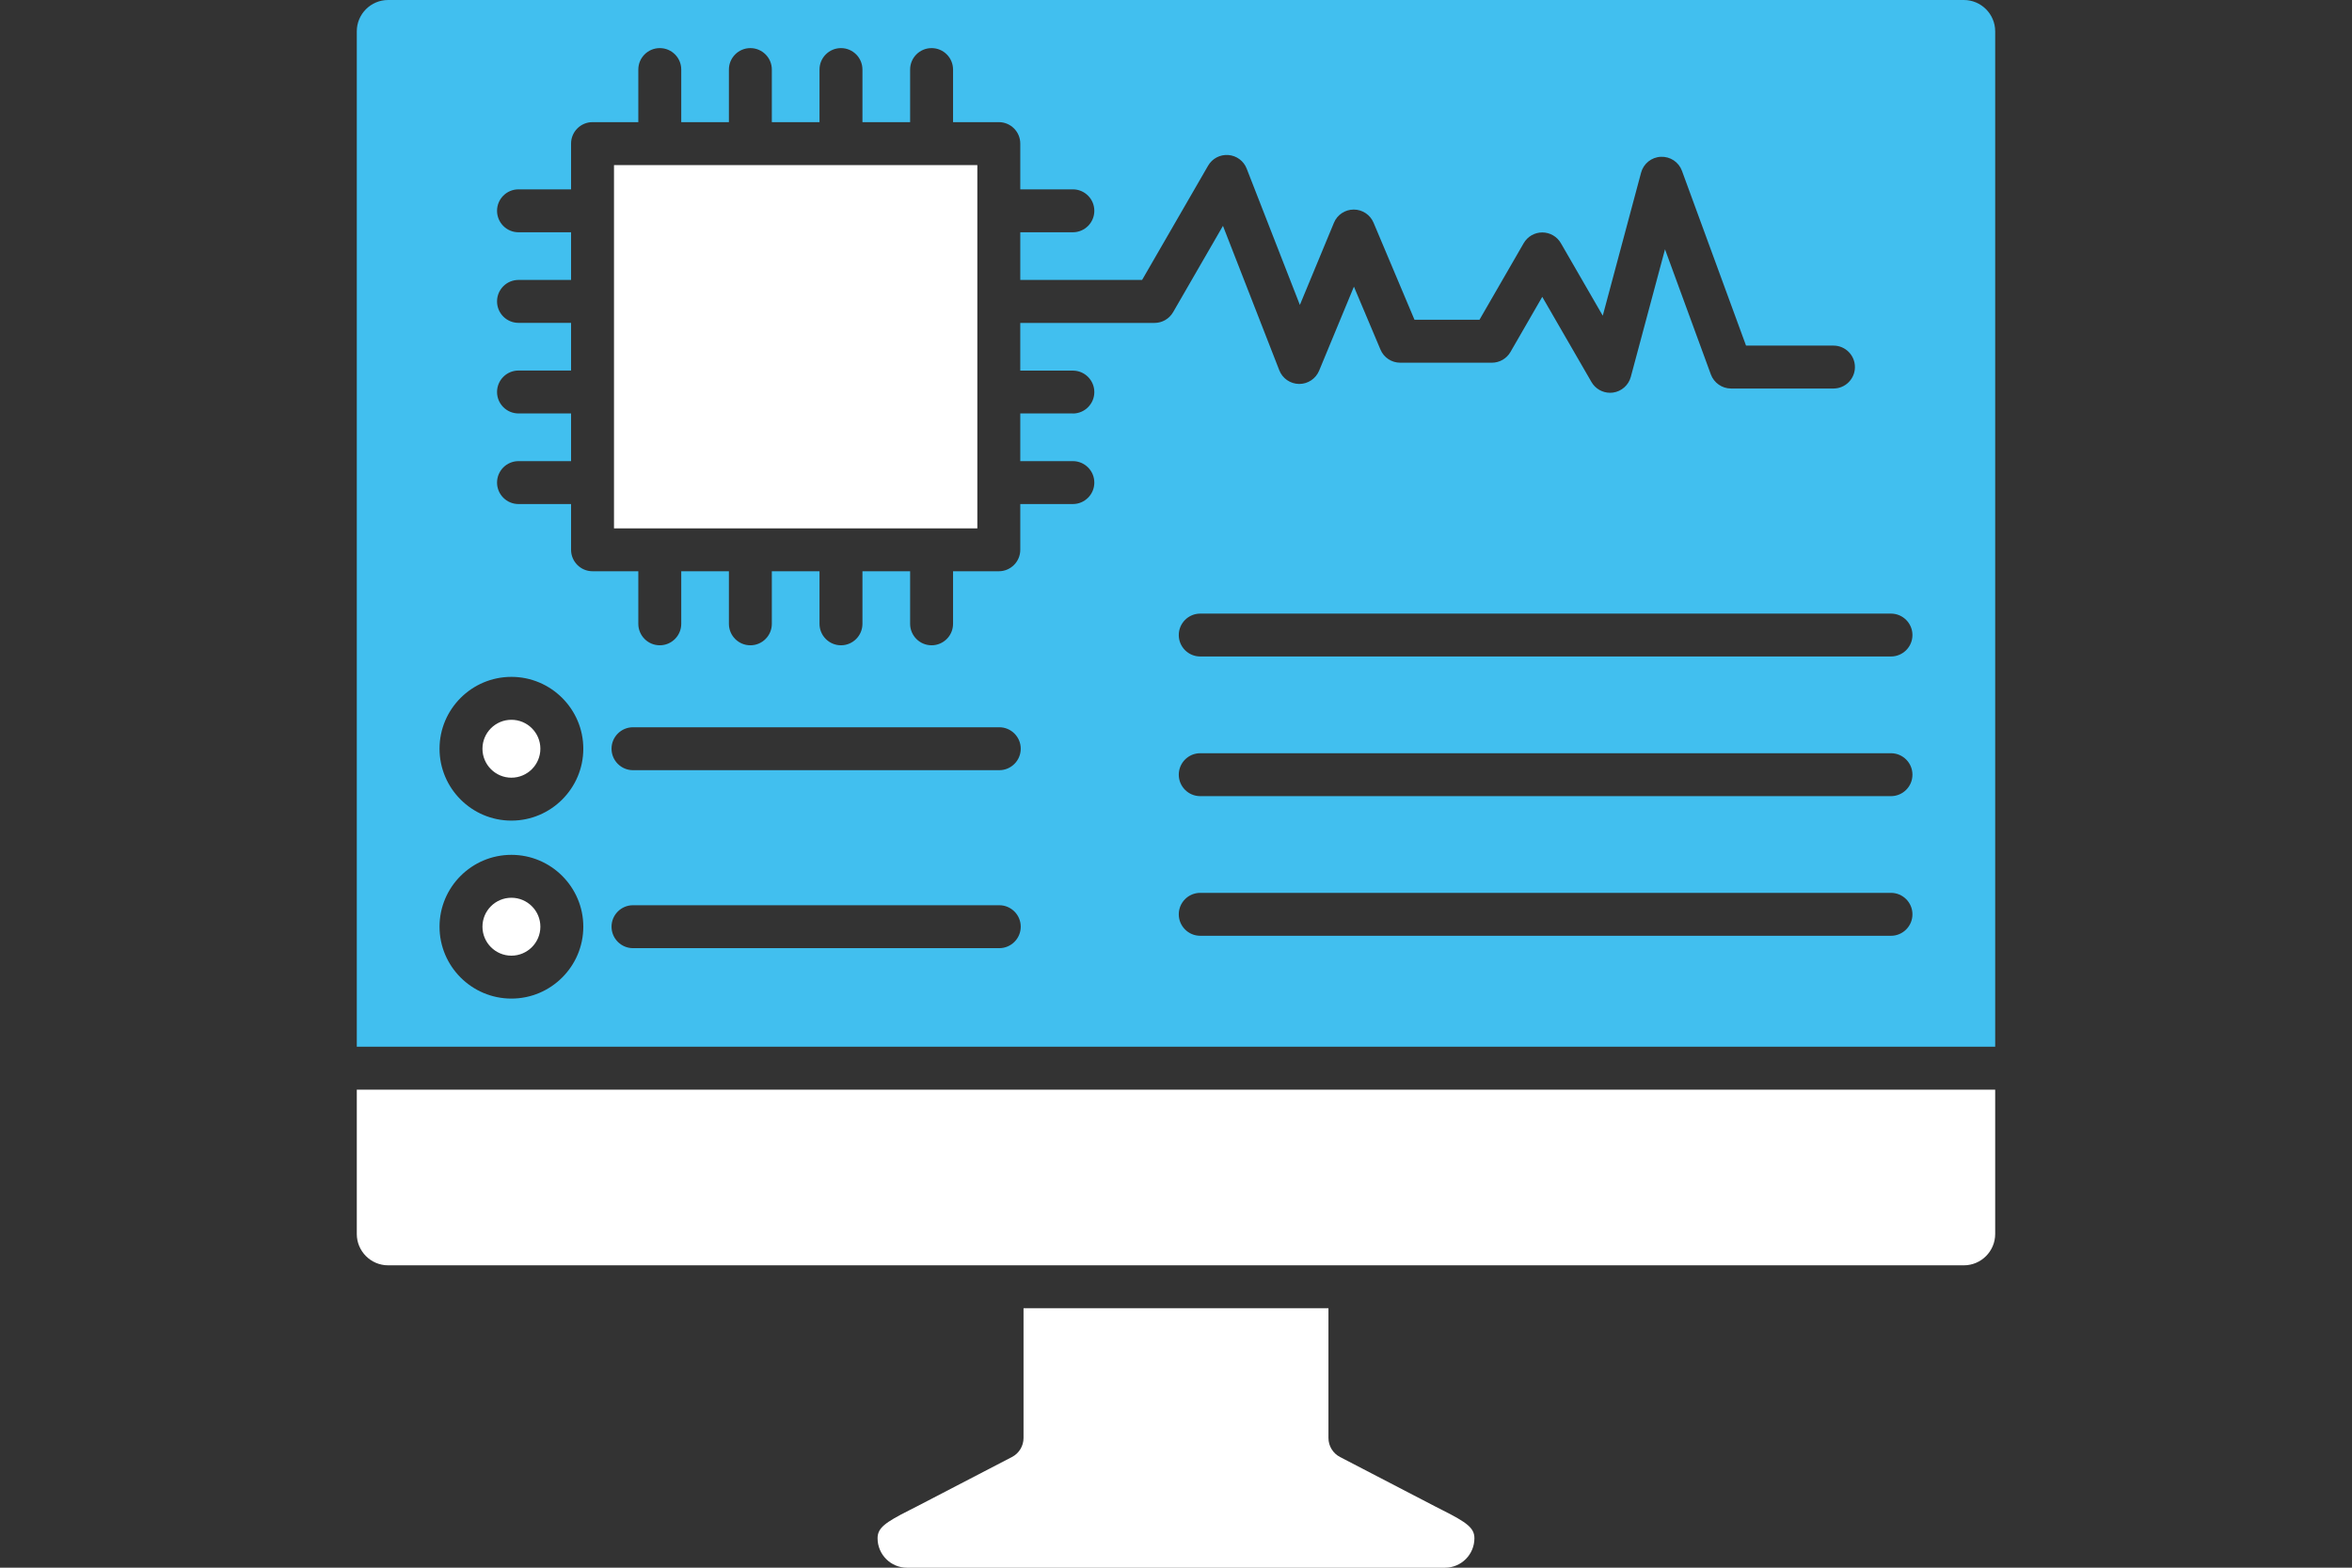 <svg xmlns="http://www.w3.org/2000/svg" xmlns:xlink="http://www.w3.org/1999/xlink" width="900" zoomAndPan="magnify" viewBox="0 0 675 450" height="600" preserveAspectRatio="xMidYMid meet" version="1.0"><rect x="0" y="0" width="675" height="450" fill="#333333" stroke="none"/><path fill="#ffffff" d="M 176.211 47.391 L 280.488 47.391 L 280.488 151.668 L 176.211 151.668 Z M 176.211 47.391 " fill-opacity="1" fill-rule="nonzero"/><path fill="#41bfef" d="M 307.898 118.68 L 292.809 118.68 L 292.809 132.367 L 307.898 132.367 C 311.297 132.367 314.059 135.129 314.059 138.527 C 314.059 141.922 311.297 144.684 307.898 144.684 L 292.809 144.684 L 292.809 157.816 C 292.809 161.215 290.047 163.977 286.648 163.977 L 273.516 163.977 L 273.516 179.066 C 273.516 182.465 270.754 185.227 267.355 185.227 C 263.957 185.227 261.195 182.465 261.195 179.066 L 261.195 163.977 L 247.512 163.977 L 247.512 179.066 C 247.512 182.465 244.75 185.227 241.352 185.227 C 237.953 185.227 235.191 182.465 235.191 179.066 L 235.191 163.977 L 221.508 163.977 L 221.508 179.066 C 221.508 182.465 218.754 185.227 215.348 185.227 C 211.938 185.227 209.188 182.465 209.188 179.066 L 209.188 163.977 L 195.512 163.977 L 195.512 179.066 C 195.512 182.465 192.75 185.227 189.352 185.227 C 185.953 185.227 183.191 182.465 183.191 179.066 L 183.191 163.977 L 170.051 163.977 C 166.652 163.977 163.891 161.215 163.891 157.816 L 163.891 144.684 L 148.809 144.684 C 145.402 144.684 142.648 141.922 142.648 138.527 C 142.648 135.129 145.402 132.367 148.809 132.367 L 163.891 132.367 L 163.891 118.68 L 148.809 118.68 C 145.402 118.68 142.648 115.918 142.648 112.52 C 142.648 109.121 145.402 106.359 148.809 106.359 L 163.891 106.359 L 163.891 92.676 L 148.809 92.676 C 145.402 92.676 142.648 89.926 142.648 86.516 C 142.648 83.105 145.402 80.355 148.809 80.355 L 163.891 80.355 L 163.891 66.672 L 148.809 66.672 C 145.402 66.672 142.648 63.91 142.648 60.512 C 142.648 57.113 145.402 54.352 148.809 54.352 L 163.891 54.352 L 163.891 41.219 C 163.891 37.812 166.652 35.059 170.051 35.059 L 183.191 35.059 L 183.191 19.969 C 183.191 16.57 185.941 13.809 189.352 13.809 C 192.762 13.809 195.512 16.57 195.512 19.969 L 195.512 35.059 L 209.188 35.059 L 209.188 19.969 C 209.188 16.57 211.949 13.809 215.348 13.809 C 218.746 13.809 221.508 16.57 221.508 19.969 L 221.508 35.059 L 235.191 35.059 L 235.191 19.969 C 235.191 16.57 237.953 13.809 241.352 13.809 C 244.75 13.809 247.512 16.57 247.512 19.969 L 247.512 35.059 L 261.195 35.059 L 261.195 19.969 C 261.195 16.57 263.949 13.809 267.355 13.809 C 270.766 13.809 273.516 16.57 273.516 19.969 L 273.516 35.059 L 286.648 35.059 C 290.047 35.059 292.809 37.812 292.809 41.219 L 292.809 54.352 L 307.898 54.352 C 311.297 54.352 314.059 57.113 314.059 60.512 C 314.059 63.91 311.297 66.672 307.898 66.672 L 292.809 66.672 L 292.809 80.355 L 327.773 80.355 L 346.715 47.555 C 347.898 45.5 350.145 44.32 352.516 44.496 C 354.879 44.68 356.93 46.188 357.781 48.395 L 373.051 87.531 L 382.824 63.949 C 383.77 61.648 386.004 60.16 388.488 60.152 L 388.512 60.152 C 390.984 60.152 393.223 61.629 394.188 63.91 L 405.941 91.781 L 424.598 91.781 L 437.285 69.801 C 438.387 67.891 440.418 66.723 442.613 66.723 C 444.812 66.723 446.855 67.891 447.953 69.801 L 459.977 90.621 L 470.973 49.566 C 471.668 46.969 473.957 45.121 476.648 45.008 C 479.348 44.895 481.781 46.516 482.707 49.043 L 501.094 99.203 L 526.184 99.203 C 529.594 99.203 532.344 101.965 532.344 105.363 C 532.344 108.762 529.594 111.523 526.184 111.523 L 496.793 111.523 C 494.203 111.523 491.895 109.902 491 107.488 L 477.84 71.559 L 468.023 108.18 C 467.379 110.582 465.344 112.367 462.883 112.695 C 462.605 112.727 462.336 112.746 462.07 112.746 C 459.895 112.746 457.852 111.586 456.742 109.668 L 442.613 85.211 L 433.488 101.031 C 432.391 102.941 430.355 104.113 428.148 104.113 L 401.848 104.113 C 399.371 104.113 397.133 102.633 396.18 100.344 L 388.562 82.285 L 378.574 106.402 C 377.617 108.703 375.371 110.211 372.887 110.211 L 372.812 110.211 C 370.297 110.18 368.059 108.629 367.145 106.289 L 350.977 64.832 L 336.664 89.617 C 335.566 91.516 333.535 92.695 331.328 92.695 L 292.805 92.695 L 292.805 106.383 L 307.898 106.383 C 311.297 106.383 314.059 109.145 314.059 112.543 C 314.059 115.938 311.297 118.699 307.898 118.699 Z M 344.457 176.133 C 341.059 176.133 338.297 178.895 338.297 182.293 C 338.297 185.691 341.059 188.441 344.457 188.441 L 542.691 188.441 C 546.09 188.441 548.852 185.68 548.852 182.293 C 548.852 178.902 546.09 176.133 542.691 176.133 Z M 344.457 216.211 L 542.691 216.211 C 546.09 216.211 548.852 218.973 548.852 222.371 C 548.852 225.77 546.09 228.531 542.691 228.531 L 344.457 228.531 C 341.059 228.531 338.297 225.77 338.297 222.371 C 338.297 218.973 341.059 216.211 344.457 216.211 Z M 344.457 256.293 L 542.691 256.293 C 546.09 256.293 548.852 259.055 548.852 262.453 C 548.852 265.852 546.09 268.613 542.691 268.613 L 344.457 268.613 C 341.059 268.613 338.297 265.852 338.297 262.453 C 338.297 259.055 341.059 256.293 344.457 256.293 Z M 102.395 300.449 L 572.598 300.449 L 572.598 8.992 C 572.598 4.035 568.562 0 563.605 0 L 111.387 0 C 106.43 0 102.395 4.035 102.395 8.992 Z M 181.66 208.758 L 286.781 208.758 C 290.18 208.758 292.941 211.52 292.941 214.918 C 292.941 218.316 290.18 221.078 286.781 221.078 L 181.66 221.078 C 178.266 221.078 175.504 218.316 175.504 214.918 C 175.504 211.52 178.266 208.758 181.66 208.758 Z M 146.766 245.379 C 158.141 245.379 167.402 254.629 167.402 266.004 C 167.402 277.379 158.141 286.641 146.766 286.641 C 135.391 286.641 126.141 277.379 126.141 266.004 C 126.141 254.629 135.391 245.379 146.766 245.379 Z M 146.766 194.293 C 158.141 194.293 167.402 203.555 167.402 214.918 C 167.402 226.285 158.141 235.555 146.766 235.555 C 135.391 235.555 126.141 226.293 126.141 214.918 C 126.141 203.543 135.391 194.293 146.766 194.293 Z M 292.941 266.004 C 292.941 269.402 290.18 272.164 286.781 272.164 L 181.66 272.164 C 178.266 272.164 175.504 269.402 175.504 266.004 C 175.504 262.605 178.266 259.844 181.66 259.844 L 286.781 259.844 C 290.18 259.844 292.941 262.605 292.941 266.004 Z M 292.941 266.004 " fill-opacity="1" fill-rule="evenodd"/><path fill="#ffffff" d="M 155.082 214.918 C 155.082 210.34 151.355 206.613 146.766 206.613 C 142.176 206.613 138.461 210.34 138.461 214.918 C 138.461 219.496 142.188 223.234 146.766 223.234 C 151.344 223.234 155.082 219.508 155.082 214.918 Z M 155.082 214.918 " fill-opacity="1" fill-rule="evenodd"/><path fill="#ffffff" d="M 155.082 266.004 C 155.082 261.426 151.355 257.699 146.766 257.699 C 142.176 257.699 138.461 261.426 138.461 266.004 C 138.461 270.582 142.188 274.32 146.766 274.32 C 151.344 274.32 155.082 270.594 155.082 266.004 Z M 155.082 266.004 " fill-opacity="1" fill-rule="evenodd"/><path fill="#ffffff" d="M 572.598 312.777 L 102.395 312.777 L 102.395 354.203 C 102.395 359.164 106.43 363.207 111.387 363.207 L 563.605 363.207 C 568.562 363.207 572.598 359.172 572.598 354.203 Z M 572.598 312.777 " fill-opacity="1" fill-rule="evenodd"/><path fill="#ffffff" d="M 381.254 375.516 L 293.742 375.516 L 293.742 412.762 C 293.742 415.062 292.469 417.168 290.426 418.227 L 263.148 432.402 C 262.398 432.793 261.648 433.172 260.91 433.543 C 254 437.035 251.855 438.594 251.855 441.551 C 251.855 446.223 255.641 450.012 260.312 450.012 L 414.68 450.012 C 419.352 450.012 423.141 446.223 423.141 441.551 C 423.141 438.594 420.992 437.035 414.086 433.543 C 413.344 433.172 412.586 432.793 411.848 432.402 L 384.57 418.227 C 382.527 417.168 381.254 415.062 381.254 412.762 Z M 381.254 375.516 " fill-opacity="1" fill-rule="evenodd"/></svg>